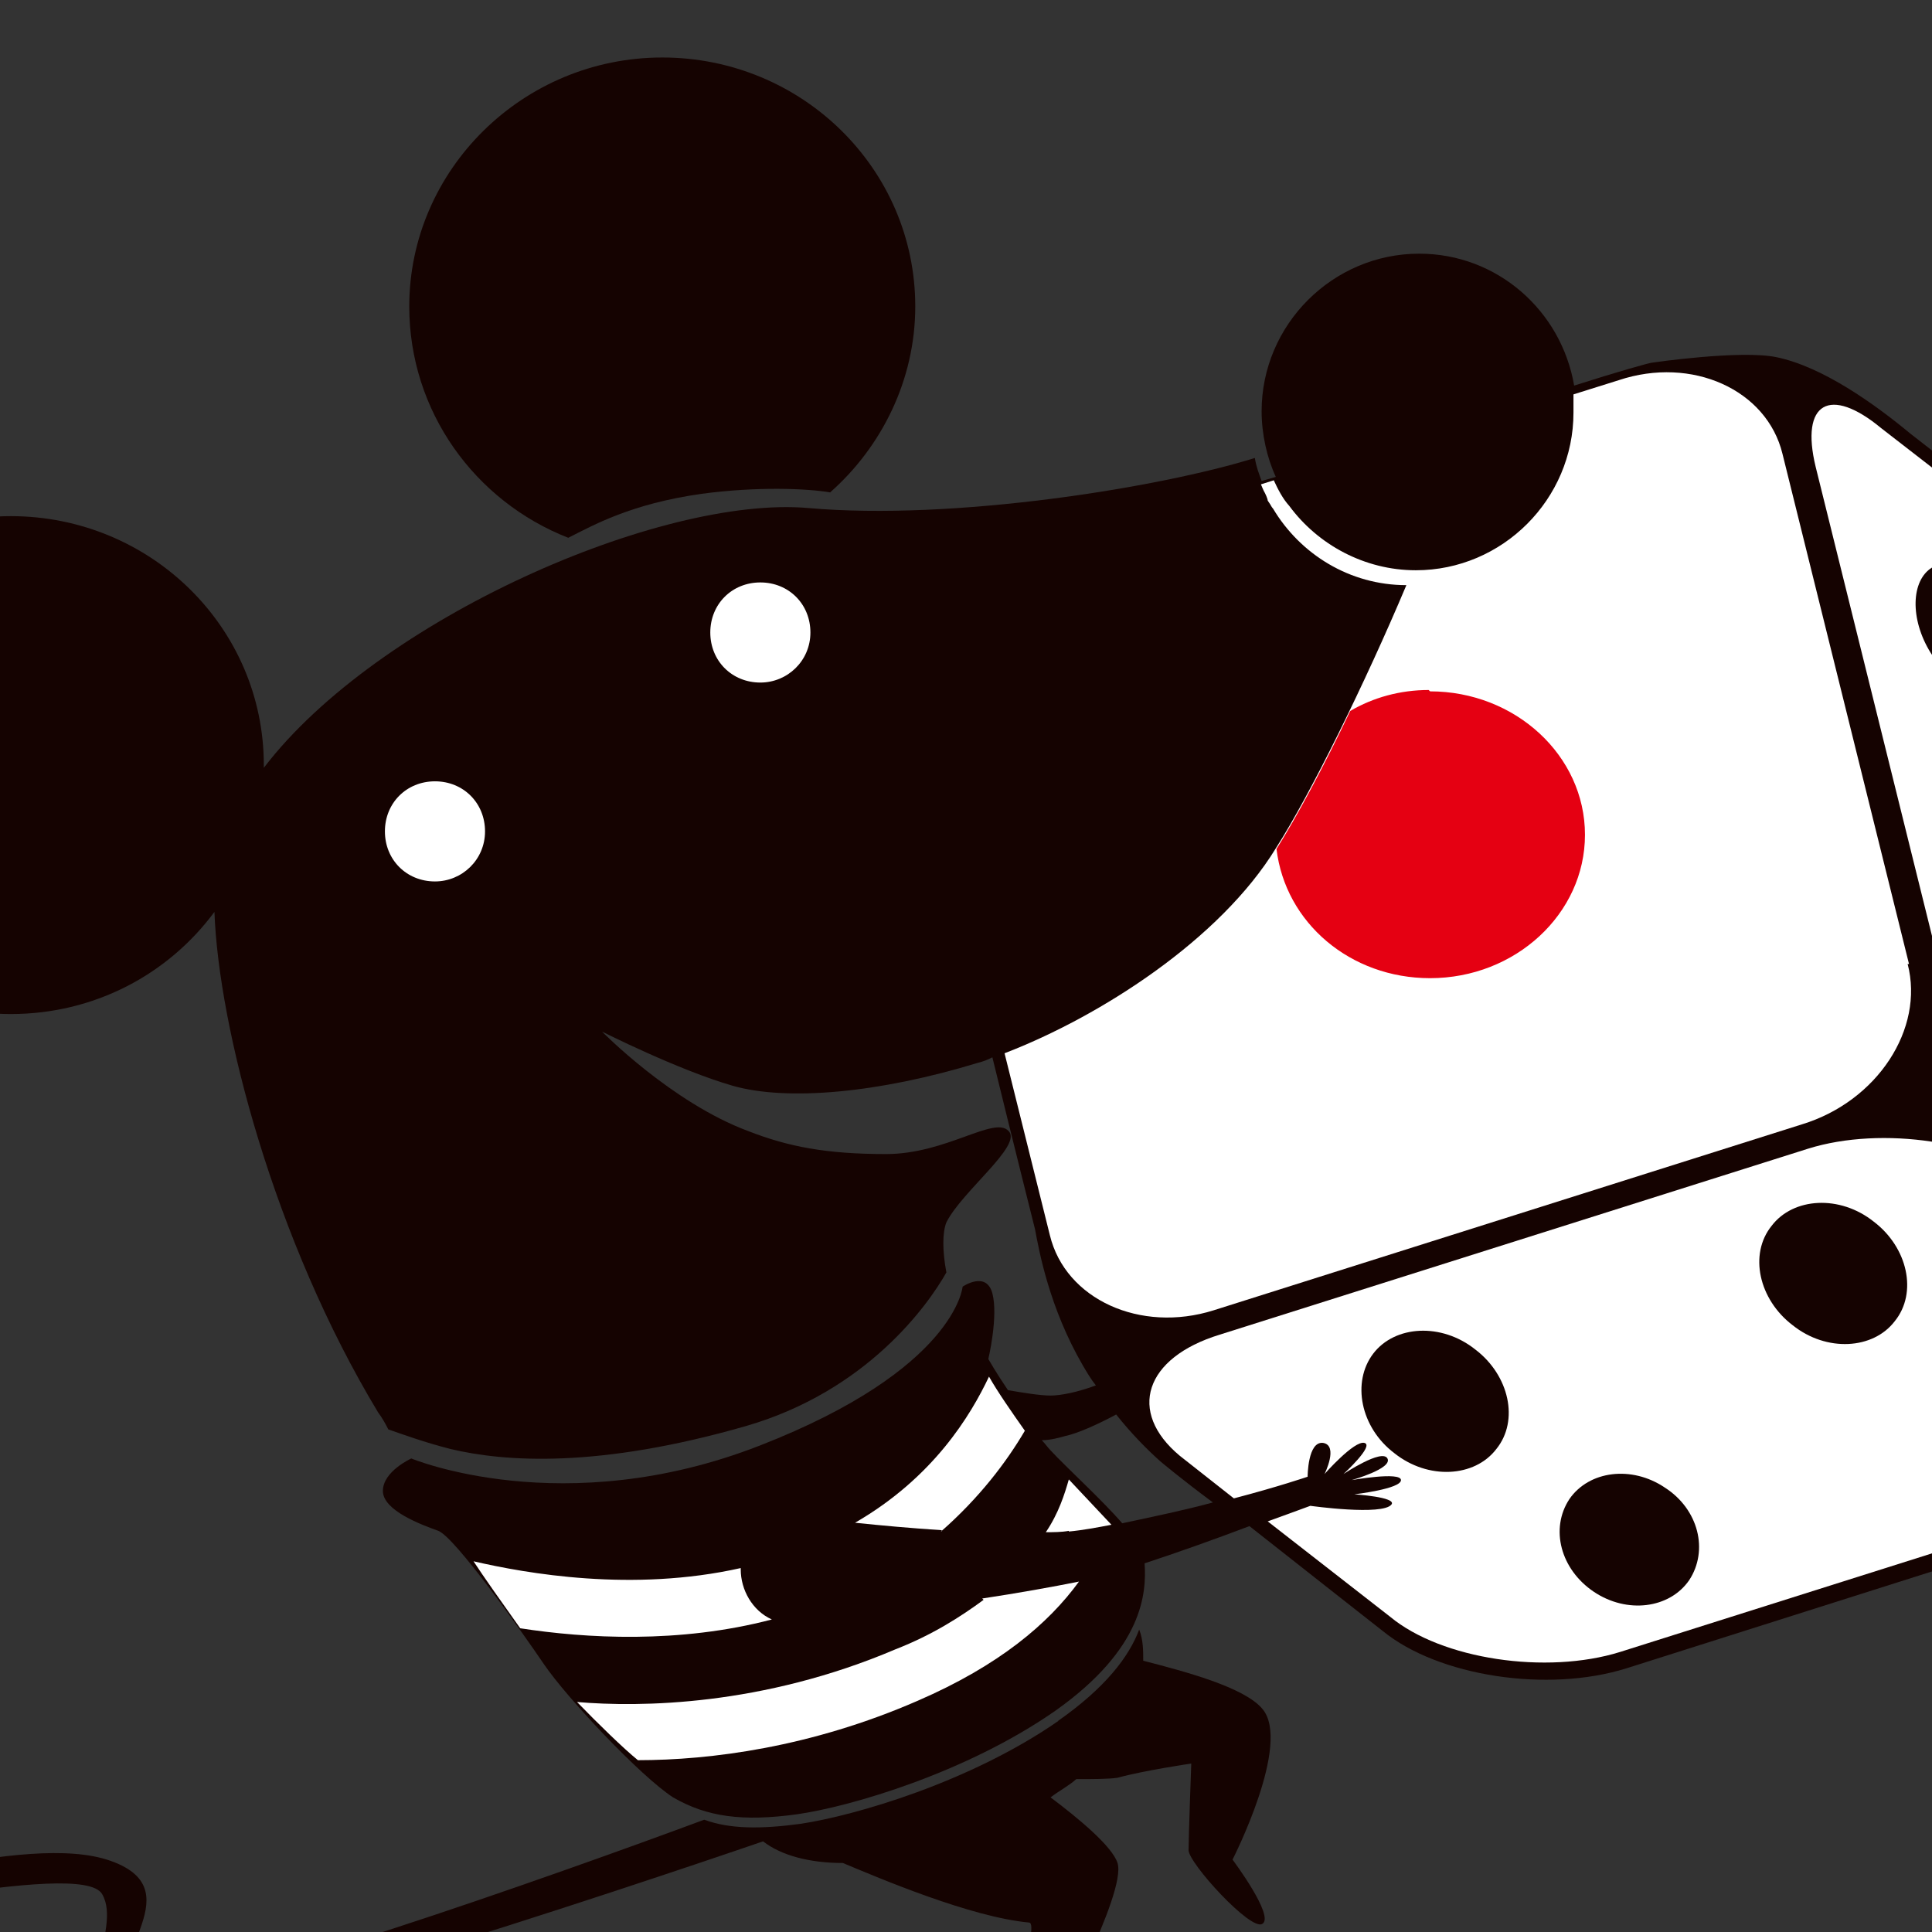<?xml version="1.0" encoding="UTF-8"?>
<svg id="_レイヤー_1" data-name="レイヤー 1" xmlns="http://www.w3.org/2000/svg" xmlns:xlink="http://www.w3.org/1999/xlink" viewBox="0 0 28.56 28.56">
  <rect x="0" y="0" width="28.56" height="28.56" fill="#333333" stroke="none"/>
  <defs>
    <style>
      .cls-1 {
        fill: none;
      }

      .cls-2 {
        fill: #fff;
      }

      .cls-3 {
        fill: #150301;
      }

      .cls-4 {
        fill: #e50012;
      }

      .cls-5 {
        clip-path: url(#clippath);
      }
    </style>
    <clipPath id="clippath">
      <rect class="cls-1" width="28.56" height="28.56"/>
    </clipPath>
  </defs>
  <g class="cls-5">
    <g id="_イヤー_1" data-name=" イヤー 1">
      <g>
        <path class="cls-3" d="M15.66,25.43c-1.32.92-3.03,1.41-3.82,1.53-.59.08-1.05.08-1.43-.06-2.1.78-7.57,2.73-8.24,2.5-.84-.31.76-1.43-.53-1.89-1.28-.46-4.12.61-4.69.31-.76-.42.84-2.35.15-2.65-.69-.31-2.42-1.05-2.42-.84s2.19.88,2.04,1.34c-.15.46-.82,2.52-.23,2.67.61.15,4.71-.88,5.02-.34.31.53-.53,1.62.21,1.95.63.27,7.61-2.06,9.56-2.73.27.21.69.32,1.18.32.55.23,1.89.8,2.75.88.19,0-.44,1.68-.25,1.89.19.21,2.4,0,2.29-.25s-1.72,0-1.72,0c0,0,1.13-2.08.99-2.52-.08-.25-.59-.67-.99-.97.13-.1.27-.17.38-.27.23,0,.48,0,.61-.02.4-.11,1.09-.21,1.09-.21,0,0-.04,1.09-.04,1.28s.92,1.2,1.09,1.09c.19-.11-.44-.95-.44-.95,0,0,.88-1.72.44-2.23-.27-.32-1.14-.55-1.76-.71,0-.15,0-.31-.06-.46-.15.4-.5.86-1.2,1.35h.02Z"/>
        <path class="cls-3" d="M12.27,7.28c.76-.67,1.26-1.66,1.26-2.75,0-2.04-1.68-3.68-3.74-3.68s-3.74,1.66-3.74,3.68c0,1.55.97,2.88,2.35,3.42.38-.19.92-.5,1.97-.65.82-.11,1.56-.08,1.91-.02Z"/>
        <path class="cls-3" d="M34.82,19.13l-1.87-7.54c-.25-.99-1.11-2.33-1.91-3l-2.8-2.18c-.53-.44-1.3-.99-1.98-1.13-.53-.11-1.83.08-1.83.08-.04,0-.5.13-1.16.34-.19-1.11-1.14-1.95-2.29-1.95-1.28,0-2.33,1.05-2.33,2.33,0,.34.08.69.21.97l-.21.06c-.04-.11-.08-.21-.1-.34-1.41.44-4.46.93-6.6.74-2.18-.19-6.37,1.64-8.05,3.84v-.04c0-2.04-1.68-3.68-3.74-3.68s-3.74,1.66-3.74,3.68,1.68,3.68,3.74,3.68c1.24,0,2.33-.59,3.01-1.51.06,1.7.88,4.85,2.42,7.4.06.08.11.17.15.25.23.08.53.19.92.29.8.19,2.18.29,4.37-.34,1.79-.52,2.69-1.79,2.96-2.27-.06-.32-.06-.59,0-.74.23-.46,1.13-1.14.92-1.35-.21-.23-.92.34-1.81.34s-1.45-.11-2.04-.34c-1.13-.42-2.16-1.47-2.16-1.47,0,0,1.13.57,1.93.8.8.23,2.16.11,3.63-.34.08-.02.13-.04.21-.08.34,1.39.63,2.54.63,2.54.06.32.21,1.16.71,2.02.06.1.11.19.19.29-.27.1-.52.15-.67.15s-.4-.04-.63-.08c-.17-.25-.29-.46-.29-.46,0,0,.15-.63.06-.97s-.44-.1-.44-.1c0,0-.1,1.22-3,2.35-2.9,1.13-5.15.19-5.15.19,0,0-.42.19-.42.48s.57.5.82.59c.25.1,1.22,1.47,1.56,1.97.34.5,1.43,1.66,1.91,1.97.5.29,1.03.36,1.83.25.78-.11,2.5-.61,3.82-1.53,1.3-.92,1.35-1.74,1.32-2.18.46-.15,1.05-.36,1.55-.55.9.71,1.97,1.55,1.97,1.55.82.67,2.44.92,3.61.55l8.8-2.79c.5-.15,1.39-.5,1.74-.97.23-.32.34-.71.36-1.14.02-.17,0-.4-.06-.65l-.04.02ZM16.6,22.53c-.31-.36-.84-.84-1.07-1.09-.04-.04-.08-.1-.13-.15.13,0,.27-.04.34-.06.19-.04.48-.17.76-.32.23.29.46.52.65.69,0,0,.32.27.78.61-.4.11-.88.21-1.35.31l.02.02Z"/>
        <g>
          <path class="cls-2" d="M33.2,19.9l-3.07-2.4c-.76-.63-2.31-.86-3.4-.52l-8.7,2.75c-1.11.34-1.37,1.14-.59,1.79l.8.63c.65-.17,1.09-.32,1.09-.32,0,0,0-.53.23-.5.23.04.02.46.02.46,0,0,.44-.5.59-.46.15.04-.31.46-.31.46,0,0,.57-.38.65-.23s-.53.32-.53.32c0,0,.73-.13.73,0s-.69.21-.69.21c0,0,.63.04.55.15-.13.17-1.2.02-1.2.02,0,0-.27.1-.63.23l1.81,1.41c.76.63,2.31.86,3.4.52l8.7-2.75c1.11-.34,1.37-1.14.59-1.79l-.04.02Z"/>
          <path class="cls-2" d="M28.71,14.42c.23.95,1.07,2.25,1.83,2.88l3.07,2.4c.76.63,1.2.38.97-.57l-1.87-7.54c-.23-.95-1.07-2.25-1.83-2.88l-3.07-2.38c-.76-.63-1.2-.38-.97.57l1.87,7.54v-.02Z"/>
          <path class="cls-2" d="M28.22,14.25l-1.87-7.54c-.23-.95-1.34-1.45-2.42-1.09l-.67.21v.27c0,1.28-1.05,2.33-2.33,2.33-.76,0-1.45-.38-1.87-.95h0c-.1-.11-.17-.25-.23-.38h0l-.19.06s.04.1.06.13h0s.04.08.04.11l.04.06s.02.04.04.06h0c.4.67,1.13,1.13,1.97,1.13-.61,1.45-1.43,3.11-1.93,3.89-.82,1.34-2.58,2.48-4.01,3.03l.67,2.69c.23.95,1.34,1.45,2.42,1.11l8.7-2.75c1.11-.34,1.81-1.41,1.56-2.37h.02Z"/>
          <path class="cls-4" d="M21.12,10.2c-.42,0-.82.11-1.16.31-.4.84-.8,1.58-1.09,2.04h0c.13,1.09,1.09,1.91,2.27,1.91,1.26,0,2.29-.95,2.29-2.12s-1.03-2.12-2.29-2.12l-.02-.02Z"/>
          <path class="cls-3" d="M27.7,18.06c.5.38.65,1.05.31,1.47-.32.42-1.01.46-1.51.06-.5-.38-.65-1.05-.31-1.47.32-.42,1.01-.46,1.51-.06Z"/>
          <path class="cls-3" d="M21.81,19.95c.5.38.65,1.05.31,1.47-.32.42-1.01.46-1.51.06-.5-.38-.63-1.05-.31-1.47.32-.42,1.01-.46,1.51-.06Z"/>
          <path class="cls-3" d="M24.61,21.99c.5.32.65.93.36,1.37-.29.42-.92.5-1.41.17s-.65-.93-.36-1.37c.29-.42.92-.5,1.41-.17Z"/>
          <path class="cls-3" d="M29.69,8.94c.31.5.29,1.07-.02,1.26s-.82-.06-1.13-.55c-.31-.5-.29-1.07.02-1.26.31-.19.82.06,1.13.55Z"/>
        </g>
        <g>
          <g>
            <path class="cls-2" d="M13.91,22.64c.57-.5.97-1.03,1.24-1.49-.19-.27-.4-.57-.53-.8-.27.57-.82,1.49-1.98,2.16.38.04.82.08,1.28.11v.02Z"/>
            <path class="cls-2" d="M10.95,23.18c-1.6.36-3.17.08-3.95-.1.15.23.42.61.69.99.97.15,2.35.23,3.72-.13-.29-.13-.46-.44-.46-.74v-.02Z"/>
          </g>
          <g>
            <path class="cls-2" d="M15.8,22.64c.21-.02.42-.06.63-.1l-.63-.67c-.06.21-.15.5-.34.78.11,0,.23,0,.34-.02Z"/>
            <path class="cls-2" d="M14.54,23.65c-.34.25-.76.52-1.3.73-1.97.84-3.78.86-4.71.78.31.32.69.69.9.86,1.07,0,2.56-.19,4.14-.88,1.2-.52,1.93-1.14,2.38-1.76-.4.08-.9.17-1.43.25l.02.02Z"/>
          </g>
        </g>
        <g>
          <path class="cls-2" d="M6.43,13.03c.4,0,.74-.32.74-.74s-.32-.74-.74-.74-.74.32-.74.74.32.74.74.74Z"/>
          <path class="cls-2" d="M11.24,10.09c.4,0,.74-.32.74-.74s-.32-.74-.74-.74-.74.32-.74.74.32.74.74.74Z"/>
        </g>
      </g>
    </g>
  </g>
</svg>